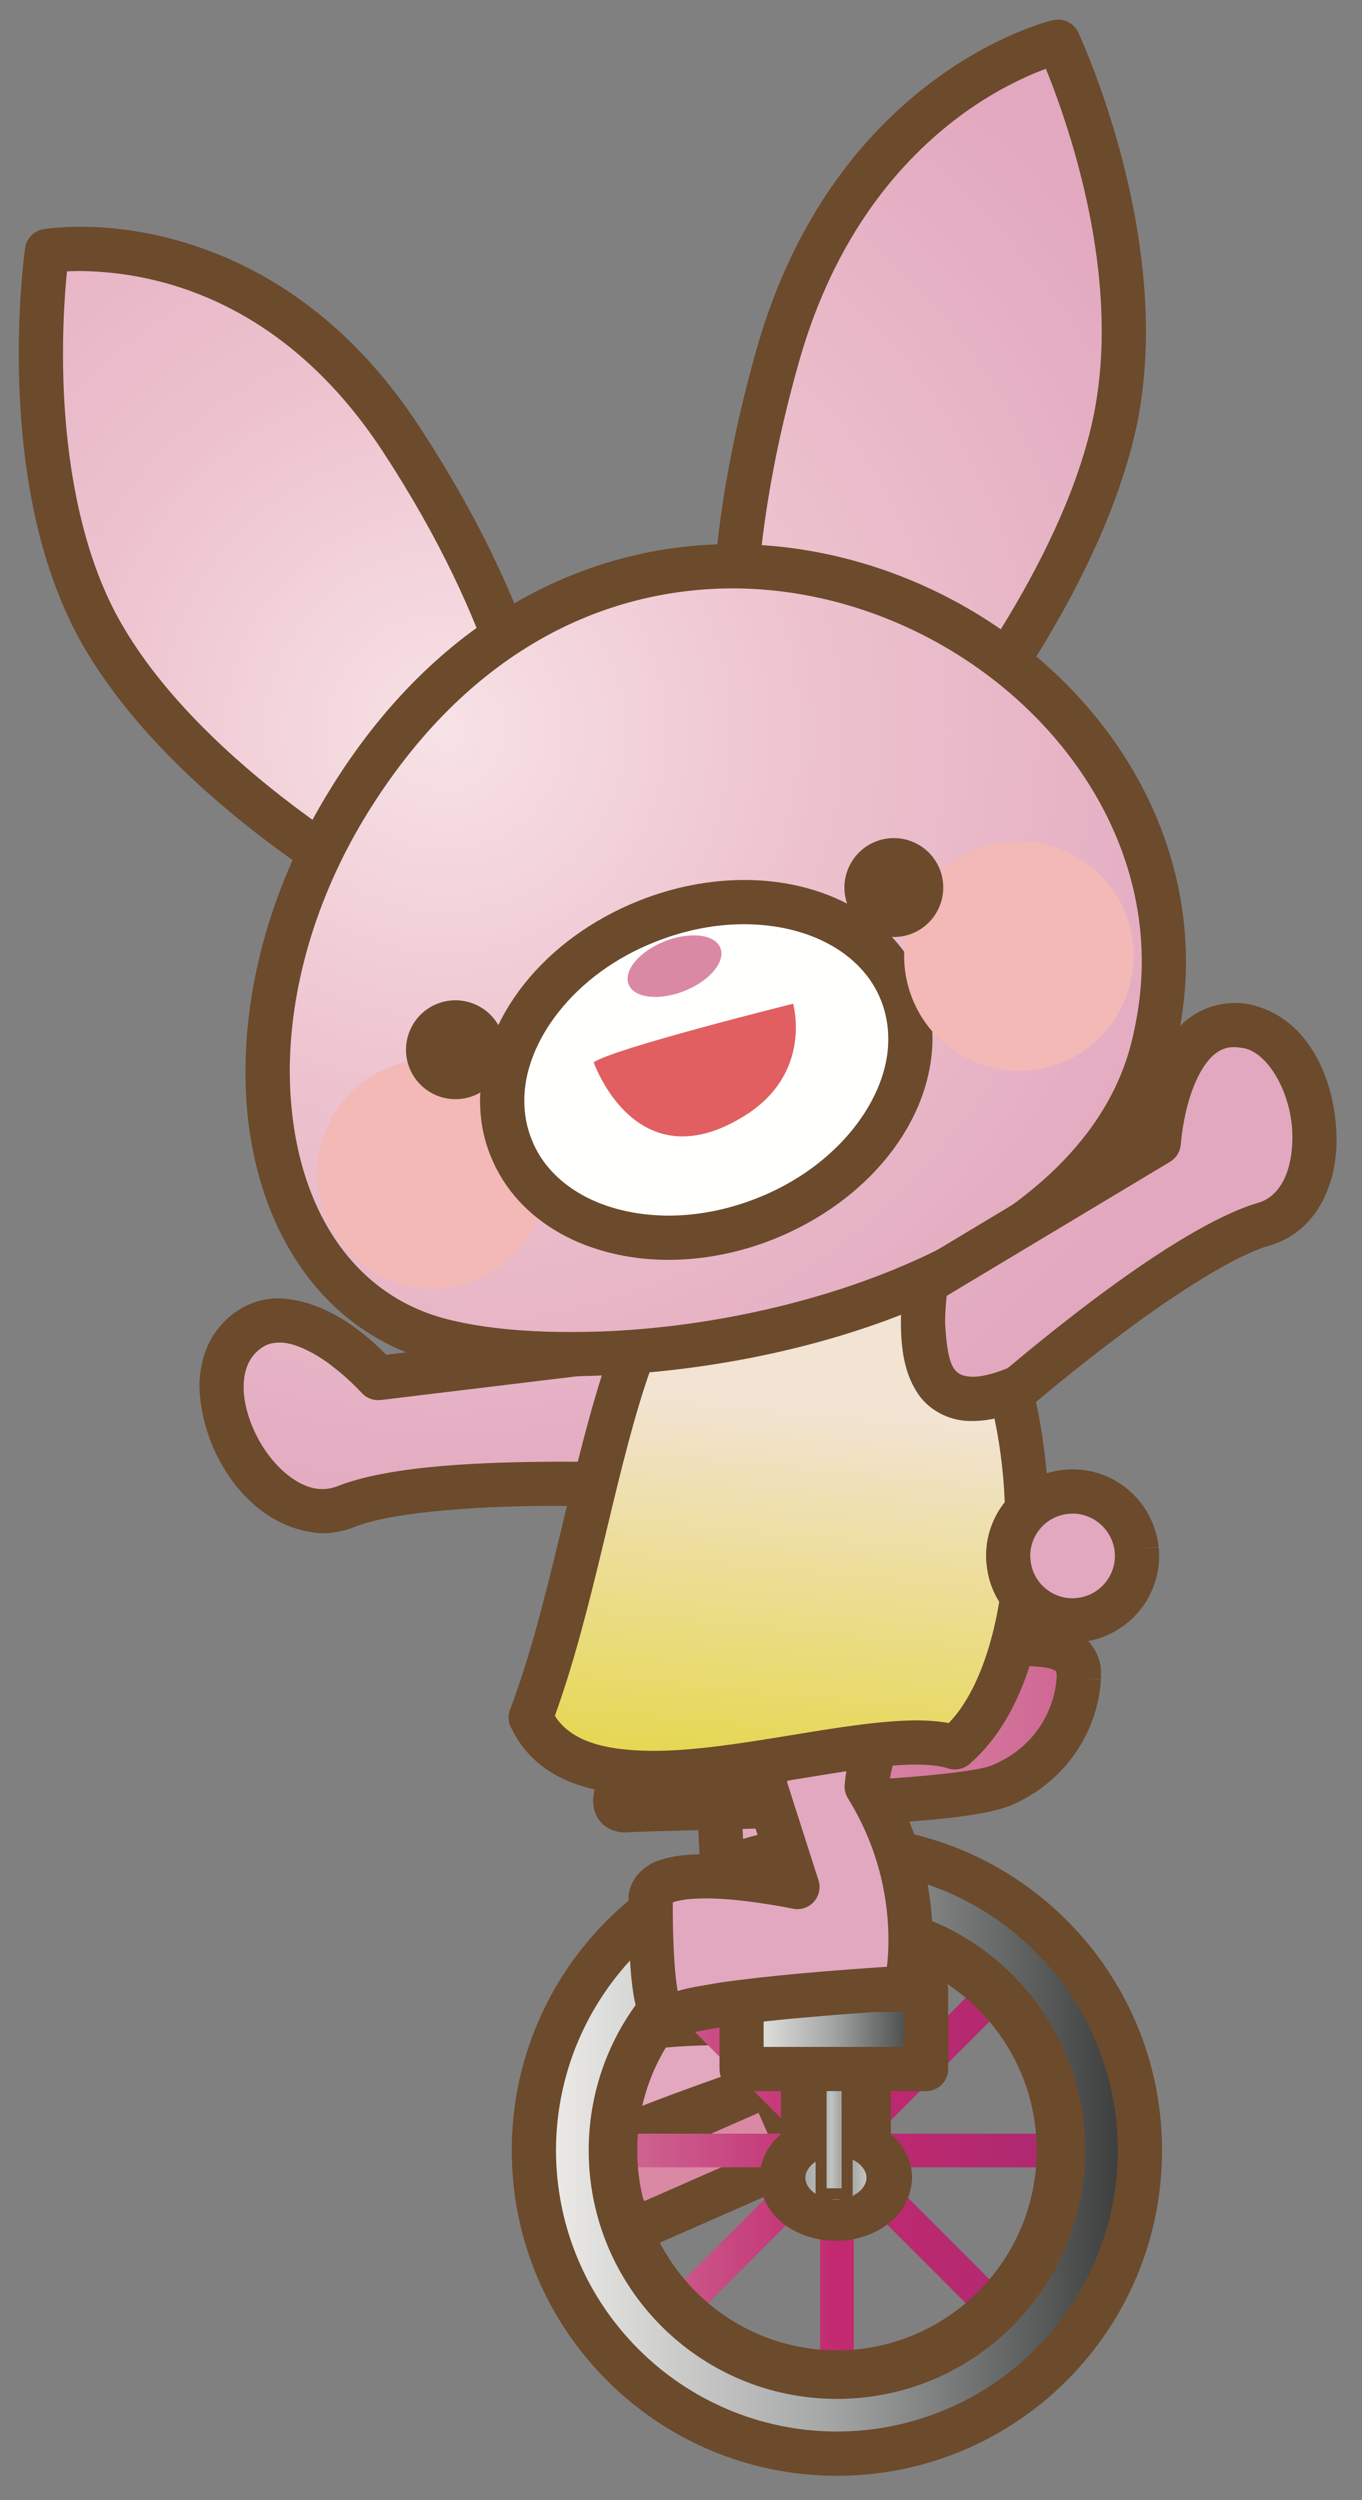 <?xml version="1.0" encoding="UTF-8"?>
<!DOCTYPE svg PUBLIC "-//W3C//DTD SVG 1.1//EN" "http://www.w3.org/Graphics/SVG/1.1/DTD/svg11.dtd">
<svg version="1.1" xmlns="http://www.w3.org/2000/svg" xmlns:xlink="http://www.w3.org/1999/xlink" x="0" y="0" width="308" height="565" viewBox="0, 0, 308, 565">
  <rect x="0" y="0" width="308" height="565" fill="#808080" stroke="none"/>
  <defs>
    <radialGradient id="Gradient_1" gradientUnits="userSpaceOnUse" cx="100.775" cy="165.242" r="188.164">
      <stop offset="0" stop-color="#F7E2E6"/>
      <stop offset="0.006" stop-color="#F7E2E6"/>
      <stop offset="0.449" stop-color="#EDC2CE"/>
      <stop offset="1" stop-color="#E2A8BF"/>
    </radialGradient>
    <radialGradient id="Gradient_2" gradientUnits="userSpaceOnUse" cx="100.778" cy="165.24" r="188.161">
      <stop offset="0" stop-color="#F7E2E6"/>
      <stop offset="0.006" stop-color="#F7E2E6"/>
      <stop offset="0.449" stop-color="#EDC2CE"/>
      <stop offset="1" stop-color="#E2A8BF"/>
    </radialGradient>
    <linearGradient id="Gradient_3" gradientUnits="userSpaceOnUse" x1="139.347" y1="486.006" x2="239.183" y2="486.006">
      <stop offset="0" stop-color="#CE6993"/>
      <stop offset="0.5" stop-color="#C22970"/>
      <stop offset="1" stop-color="#AD2970"/>
    </linearGradient>
    <linearGradient id="Gradient_4" gradientUnits="userSpaceOnUse" x1="120.745" y1="486.006" x2="257.792" y2="486.006">
      <stop offset="0" stop-color="#EFEEEB"/>
      <stop offset="0.006" stop-color="#EFEEEB"/>
      <stop offset="0.484" stop-color="#A5A7A7"/>
      <stop offset="1" stop-color="#363838"/>
    </linearGradient>
    <linearGradient id="Gradient_5" gradientUnits="userSpaceOnUse" x1="180.878" y1="492.178" x2="197.199" y2="492.178">
      <stop offset="0" stop-color="#A5A7A6"/>
      <stop offset="0.034" stop-color="#A5A7A6"/>
      <stop offset="0.382" stop-color="#C2C4C1"/>
      <stop offset="0.719" stop-color="#A5A7A6"/>
      <stop offset="1" stop-color="#CFD0CC"/>
      <stop offset="1" stop-color="#A5A7A6"/>
    </linearGradient>
    <linearGradient id="Gradient_6" gradientUnits="userSpaceOnUse" x1="185.683" y1="475.057" x2="191.566" y2="475.057">
      <stop offset="0" stop-color="#A5A7A6"/>
      <stop offset="0.034" stop-color="#A5A7A6"/>
      <stop offset="0.382" stop-color="#C2C4C1"/>
      <stop offset="0.719" stop-color="#A5A7A6"/>
      <stop offset="1" stop-color="#CFD0CC"/>
      <stop offset="1" stop-color="#A5A7A6"/>
    </linearGradient>
    <linearGradient id="Gradient_7" gradientUnits="userSpaceOnUse" x1="167.706" y1="458.662" x2="209.425" y2="458.662">
      <stop offset="0" stop-color="#EFEEEB"/>
      <stop offset="0.006" stop-color="#EFEEEB"/>
      <stop offset="0.484" stop-color="#A5A7A7"/>
      <stop offset="1" stop-color="#363838"/>
    </linearGradient>
    <linearGradient id="Gradient_8" gradientUnits="userSpaceOnUse" x1="139.151" y1="390.304" x2="243.982" y2="390.304">
      <stop offset="0" stop-color="#E3AABF"/>
      <stop offset="1" stop-color="#CE6591"/>
    </linearGradient>
    <radialGradient id="Gradient_9" gradientUnits="userSpaceOnUse" cx="100.787" cy="165.255" r="188.151">
      <stop offset="0" stop-color="#F7E2E6"/>
      <stop offset="0.006" stop-color="#F7E2E6"/>
      <stop offset="0.449" stop-color="#EDC2CE"/>
      <stop offset="1" stop-color="#E2A8BF"/>
    </radialGradient>
    <linearGradient id="Gradient_10" gradientUnits="userSpaceOnUse" x1="181.138" y1="318.02" x2="166.138" y2="473.019">
      <stop offset="0" stop-color="#F2E3D3"/>
      <stop offset="0.549" stop-color="#E5D74B"/>
      <stop offset="1" stop-color="#E5D74B"/>
    </linearGradient>
    <radialGradient id="Gradient_11" gradientUnits="userSpaceOnUse" cx="100.783" cy="165.211" r="188.182">
      <stop offset="0" stop-color="#F7E2E6"/>
      <stop offset="0.006" stop-color="#F7E2E6"/>
      <stop offset="0.449" stop-color="#EDC2CE"/>
      <stop offset="1" stop-color="#E2A8BF"/>
    </radialGradient>
    <radialGradient id="Gradient_12" gradientUnits="userSpaceOnUse" cx="100.786" cy="165.236" r="188.173">
      <stop offset="0" stop-color="#F7E2E6"/>
      <stop offset="0.006" stop-color="#F7E2E6"/>
      <stop offset="0.449" stop-color="#EDC2CE"/>
      <stop offset="1" stop-color="#E2A8BF"/>
    </radialGradient>
    <radialGradient id="Gradient_13" gradientUnits="userSpaceOnUse" cx="100.786" cy="165.244" r="188.163">
      <stop offset="0" stop-color="#F7E2E6"/>
      <stop offset="0.006" stop-color="#F7E2E6"/>
      <stop offset="0.449" stop-color="#EDC2CE"/>
      <stop offset="1" stop-color="#E2A8BF"/>
    </radialGradient>
    <radialGradient id="Gradient_14" gradientUnits="userSpaceOnUse" cx="100.784" cy="165.24" r="188.162">
      <stop offset="0" stop-color="#F7E2E6"/>
      <stop offset="0.006" stop-color="#F7E2E6"/>
      <stop offset="0.449" stop-color="#EDC2CE"/>
      <stop offset="1" stop-color="#E2A8BF"/>
    </radialGradient>
    <radialGradient id="Gradient_15" gradientUnits="userSpaceOnUse" cx="100.78" cy="165.231" r="188.167">
      <stop offset="0" stop-color="#F7E2E6"/>
      <stop offset="0.006" stop-color="#F7E2E6"/>
      <stop offset="0.449" stop-color="#EDC2CE"/>
      <stop offset="1" stop-color="#E2A8BF"/>
    </radialGradient>
  </defs>
  <g id="Layer_1">
    <path d="M160.808,370.775 L165.089,457.205 C165.089,457.205 132.901,456.596 132.94,464.549 C132.972,472.51 133.05,488.416 138.151,484.658 C143.276,480.869 194.729,463.682 194.729,463.682 C194.729,463.682 195.276,368.822 181.589,368.275 C167.933,367.736 160.808,370.775 160.808,370.775 z" fill="url(#Gradient_1)"/>
    <path d="M136.214,460.768 C136.042,460.611 135.94,460.525 135.909,460.525 C135.901,460.541 136.034,460.619 136.214,460.768 z M137.901,464.189 C137.901,463.838 137.831,463.494 137.729,463.174 C137.823,463.494 137.886,463.838 137.901,464.189 z M138.644,478.728 C144.706,475.838 155.479,472.064 166.69,468.025 C176.011,464.744 185.003,461.682 189.714,460.08 C189.667,448.252 189.136,409.463 185.011,387.064 C183.901,380.018 181.698,374.471 180.753,373.244 C179.925,373.213 179.12,373.205 178.378,373.205 C172.972,373.205 168.933,373.799 166.308,374.369 C166.198,374.385 166.104,374.408 165.995,374.432 L170.081,456.947 C170.136,458.346 169.628,459.697 168.667,460.689 C167.683,461.689 166.339,462.236 164.94,462.189 C164.94,462.189 164.456,462.189 163.511,462.189 C160.8,462.189 154.714,462.275 148.925,462.908 C144.183,463.26 139.354,464.689 137.909,465.424 C137.894,469.424 138.128,475.252 138.644,478.728 z M129.894,484.76 C129.112,482.658 128.753,480.463 128.479,478.103 C127.979,473.705 127.948,468.752 127.933,465.197 C127.901,464.971 127.886,464.744 127.901,464.51 C128.12,459.377 132.003,457.08 134.815,455.877 C137.901,454.564 141.425,453.846 145.081,453.314 C150.362,452.58 155.901,452.322 159.823,452.236 L155.808,371.01 C155.706,368.939 156.917,366.994 158.839,366.166 C159.37,365.932 166.065,363.189 178.378,363.205 C179.472,363.205 180.62,363.228 181.776,363.275 C190.714,365.072 191.433,372.424 193.839,380.322 C195.761,388.666 197.011,399.424 197.886,410.518 C199.589,432.674 199.698,456.088 199.698,462.189 C199.698,463.119 199.714,463.588 199.714,463.588 C199.761,465.76 198.386,467.728 196.323,468.424 C196.269,468.424 183.464,472.713 170.011,477.471 C156.87,482.01 141.792,487.9 140.956,488.791 C139.972,489.447 138.667,490.189 136.714,490.205 C132.167,489.955 130.565,486.549 129.894,484.76" fill="#6C4A2C"/>
    <path d="M181.323,487.275 L143.128,504.064 L135.94,487.705 L174.12,470.908 L181.323,487.275" fill="#DA89A4"/>
    <path d="M142.503,490.252 L145.683,497.455 L174.714,484.705 L171.542,477.494 L142.503,490.252 z M141.323,508.721 C140.05,508.236 139.073,507.299 138.542,506.072 L131.347,489.705 C130.245,487.174 131.37,484.236 133.917,483.119 L172.089,466.322 C173.3,465.791 174.69,465.775 175.917,466.236 C177.159,466.721 178.151,467.674 178.683,468.9 L185.886,485.252 L181.323,487.275 L185.886,485.252 C186.417,486.478 186.456,487.83 185.964,489.072 C185.487,490.314 184.55,491.307 183.331,491.846 L145.136,508.635 C144.479,508.924 143.8,509.064 143.12,509.064 C142.511,509.064 141.894,508.947 141.323,508.721" fill="#6C4A2C"/>
    <path d="M146.456,304.08 L85.519,311.447 C85.519,311.447 66.175,289.611 54.034,302.486 C41.886,315.361 60.331,347.682 78.128,340.533 C95.901,333.377 144.378,335.705 144.378,335.705 C163.761,330.643 161.448,319.096 146.456,304.08 z" fill="url(#Gradient_2)"/>
    <path d="M142.901,307.596 L146.456,304.064 L142.901,307.596 z M63.12,303.416 C61.073,303.478 59.589,303.924 57.651,305.908 C56.011,307.682 55.12,310.15 55.097,313.408 C55.05,318.283 57.37,324.533 60.964,329.135 C64.581,333.846 69.159,336.596 72.901,336.533 C74.034,336.533 75.089,336.338 76.253,335.893 C88.729,330.994 110.597,330.4 126.604,330.338 C134.972,330.338 141.542,330.58 143.792,330.666 C152.206,328.143 153.292,325.721 153.292,323.666 C153.487,321.205 150.675,315.713 144.612,309.33 L86.112,316.4 C84.472,316.596 82.839,315.978 81.769,314.76 C81.729,314.775 79.167,311.846 75.339,308.908 C71.604,305.939 66.722,303.408 63.323,303.408 L63.12,303.416 z M45.104,313.408 C45.089,308.291 46.604,303.057 50.362,299.064 C53.956,295.135 58.753,293.361 63.12,293.424 C74.378,293.846 83.511,302.283 87.339,306.182 L145.839,299.111 C147.362,298.916 148.901,299.463 149.979,300.541 C157.729,308.486 163.05,315.541 163.284,323.666 C163.284,332.307 155.909,338.064 145.628,340.541 L144.136,340.689 C144.112,340.689 136.698,340.33 126.604,340.33 C111.229,340.244 89.034,341.385 79.933,345.189 C77.604,346.096 75.214,346.518 72.901,346.518 C56.534,345.736 45.487,328.463 45.104,313.408" fill="#6C4A2C"/>
    <path d="M239.183,482.205 L198.448,482.205 L227.245,453.393 L221.878,448.025 L193.065,476.83 L193.065,436.08 L185.472,436.08 L185.472,476.83 L156.659,448.025 L151.292,453.393 L180.097,482.205 L139.347,482.205 L139.347,489.807 L180.097,489.807 L151.292,518.619 L156.659,523.994 L185.472,495.174 L185.472,535.932 L193.065,535.932 L193.065,495.174 L221.878,523.994 L227.245,518.619 L198.448,489.807 L239.183,489.807 L239.183,482.205 z" fill="url(#Gradient_3)"/>
    <path d="M189.261,439.564 C163.683,439.564 142.854,460.385 142.854,485.994 C142.854,511.596 163.683,532.416 189.261,532.416 C214.862,532.416 235.698,511.596 235.698,485.994 C235.698,460.385 214.862,439.564 189.261,439.564 z M189.261,551.111 C153.362,551.111 124.144,521.893 124.144,485.994 C124.144,450.096 153.362,420.893 189.261,420.893 C225.159,420.893 254.378,450.096 254.378,485.994 C254.378,521.893 225.159,551.111 189.261,551.111" fill="#DA89A4"/>
    <path d="M189.269,531.174 C164.37,531.174 144.104,510.908 144.104,486.002 C144.104,461.096 164.37,440.83 189.269,440.83 C214.167,440.83 234.433,461.096 234.433,486.002 C234.433,510.908 214.167,531.174 189.269,531.174 z M189.269,419.635 C152.667,419.635 122.894,449.408 122.894,486.002 C122.894,522.596 152.667,552.369 189.269,552.369 C225.862,552.369 255.636,522.596 255.636,486.002 C255.636,449.408 225.862,419.635 189.269,419.635 z M189.269,533.674 C215.604,533.674 236.933,512.33 236.933,486.002 C236.933,459.666 215.604,438.33 189.269,438.33 C162.94,438.33 141.604,459.666 141.604,486.002 C141.604,512.33 162.94,533.674 189.269,533.674 M189.269,422.135 C224.542,422.135 253.136,450.728 253.136,486.002 C253.136,521.283 224.542,549.869 189.269,549.869 C153.995,549.869 125.394,521.283 125.394,486.002 C125.394,450.728 153.995,422.135 189.269,422.135" fill="#6C4A2C"/>
    <path d="M189.269,537.15 C161.026,537.15 138.136,514.252 138.136,486.002 C138.136,457.76 161.026,434.861 189.269,434.861 C217.511,434.861 240.401,457.76 240.401,486.002 C240.401,514.252 217.511,537.15 189.269,537.15 z M189.269,417.486 C151.425,417.486 120.745,448.158 120.745,486.002 C120.745,523.846 151.425,554.525 189.269,554.525 C227.112,554.525 257.792,523.846 257.792,486.002 C257.792,448.158 227.112,417.486 189.269,417.486" fill="url(#Gradient_4)"/>
    <path d="M133.128,485.994 C133.128,454.994 158.253,429.853 189.269,429.853 C220.261,429.853 245.386,454.994 245.401,485.994 C245.386,517.01 220.261,542.15 189.269,542.15 L189.269,532.143 C214.745,532.103 235.354,511.486 235.401,485.994 C235.354,460.518 214.745,439.9 189.269,439.853 C163.792,439.9 143.175,460.518 143.128,485.994 C143.175,511.486 163.792,532.103 189.269,532.143 L189.269,542.15 C158.253,542.15 133.128,517.01 133.128,485.994 z M115.729,485.994 C115.729,445.393 148.651,412.478 189.269,412.478 L189.269,422.478 C154.167,422.541 125.792,450.916 125.729,485.994 C125.792,521.064 154.167,549.463 189.269,549.525 C224.339,549.463 252.714,521.064 252.784,485.994 C252.714,450.916 224.339,422.541 189.269,422.478 L189.269,412.478 C229.862,412.478 262.784,445.393 262.784,485.994 C262.784,526.611 229.862,559.525 189.269,559.525 C148.651,559.525 115.729,526.611 115.729,485.994" fill="#6C4A2C"/>
    <path d="M196.456,484.877 L196.456,398.627 L181.62,398.627 L181.62,484.877 C178.722,486.564 176.808,489.197 176.808,492.182 C176.808,497.283 182.276,501.424 189.034,501.424 C195.792,501.424 201.269,497.283 201.269,492.182 C201.269,489.197 199.37,486.564 196.456,484.877" fill="#DA89A4"/>
    <path d="M186.612,484.869 C186.612,486.643 185.667,488.291 184.12,489.182 C182.308,490.307 181.769,491.463 181.8,492.182 C181.8,493.346 184.073,496.408 189.026,496.424 C193.987,496.408 196.253,493.346 196.269,492.182 C196.292,491.439 195.784,490.307 193.925,489.205 L196.456,484.869 L201.448,484.869 L196.456,484.869 L193.925,489.205 C192.401,488.291 191.448,486.643 191.448,484.869 L191.448,403.611 L186.612,403.611 L186.612,484.869 z M171.8,492.182 C171.815,488.072 173.847,484.666 176.62,482.291 L176.62,398.627 C176.62,397.314 177.151,396.018 178.073,395.072 C179.003,394.143 180.292,393.611 181.62,393.611 L196.456,393.611 C197.792,393.611 199.034,394.143 199.995,395.096 C200.94,396.018 201.448,397.291 201.448,398.627 L201.448,482.291 C204.229,484.682 206.245,488.088 206.261,492.182 C205.948,501.205 197.581,506.4 189.026,506.424 C180.464,506.4 172.104,501.205 171.8,492.182" fill="#6C4A2C"/>
    <path d="M197.198,492.182 C197.198,495.58 193.542,498.338 189.034,498.338 C184.542,498.338 180.878,495.58 180.878,492.182 C180.878,488.775 184.542,486.018 189.034,486.018 C193.542,486.018 197.198,488.775 197.198,492.182 z" fill="url(#Gradient_5)"/>
    <path d="M182.112,492.166 C182.128,494.596 184.979,497.072 189.034,497.088 C193.097,497.072 195.933,494.596 195.948,492.166 C195.933,489.76 193.097,487.268 189.034,487.268 C184.979,487.268 182.128,489.76 182.112,492.166 z M179.62,492.166 C179.698,487.775 184.089,484.768 189.034,484.768 C193.987,484.768 198.354,487.791 198.44,492.166 C198.354,496.564 193.987,499.58 189.034,499.58 C184.089,499.58 179.698,496.564 179.62,492.166" fill="#6C4A2C"/>
    <path d="M185.683,454.322 L191.565,454.322 L191.565,495.791 L185.683,495.791 z" fill="url(#Gradient_6)"/>
    <path d="M186.925,494.549 L190.308,494.549 L190.284,455.564 L186.925,455.564 L186.925,494.549 z M191.558,495.791 L191.558,494.549 L191.558,495.791 z M185.675,497.033 C185.339,497.033 185.019,496.908 184.815,496.682 C184.558,496.447 184.433,496.111 184.433,495.791 L184.433,454.322 C184.433,453.986 184.558,453.666 184.784,453.432 C185.019,453.205 185.339,453.08 185.675,453.08 L191.558,453.08 C191.886,453.08 192.206,453.205 192.433,453.432 C192.667,453.666 192.815,453.986 192.815,454.322 L192.815,495.791 C192.815,496.127 192.667,496.447 192.433,496.682 C192.206,496.908 191.886,497.033 191.558,497.033 L185.675,497.033" fill="#6C4A2C"/>
    <path d="M167.706,449.721 L209.425,449.721 L209.425,467.603 L167.706,467.603 z" fill="url(#Gradient_7)"/>
    <path d="M172.683,462.596 L204.417,462.596 L204.394,454.713 L172.683,454.713 L172.683,462.596 z M209.425,467.603 L209.425,462.596 L209.425,467.603 z M167.698,472.588 C166.37,472.588 165.097,472.08 164.167,471.127 C163.214,470.205 162.706,468.932 162.706,467.603 L162.706,449.721 C162.706,448.393 163.229,447.103 164.167,446.174 C165.097,445.244 166.386,444.721 167.698,444.721 L209.425,444.721 C210.745,444.721 212.003,445.228 212.964,446.174 C213.909,447.127 214.417,448.369 214.417,449.721 L214.417,467.603 C214.417,468.932 213.886,470.182 212.964,471.127 C212.003,472.08 210.745,472.588 209.425,472.588 L167.698,472.588" fill="#6C4A2C"/>
    <path d="M243.964,379.283 C244.394,371.705 237.362,371.455 227.776,371.455 C218.44,371.455 210.417,384.955 191.901,389.213 C173.401,393.486 146.792,389.213 144.464,394.197 C142.159,399.174 135.214,409.83 142.159,409.119 C149.089,408.416 215.058,408.416 226.612,403.432 C238.183,398.455 243.479,388.143 243.964,379.283 z" fill="url(#Gradient_8)"/>
    <path d="M145.198,403.939 C152.339,403.666 167.042,403.478 182.448,402.885 C200.886,402.299 221.034,400.627 224.628,398.83 C234.308,394.689 238.534,386.189 238.956,379.002 L238.964,379.002 C238.964,378.908 238.979,378.783 238.979,378.619 C238.597,376.947 239.425,378.135 237.839,377.182 C236.175,376.611 232.347,376.424 227.776,376.439 C223.214,375.174 213.167,388.978 193.019,394.072 C176.269,397.791 153.198,395.58 148.479,397.26 C147.425,399.299 146.104,401.939 145.198,403.939 z M136.042,412.002 C134.464,410.307 134.12,408.275 134.12,406.908 C134.503,400.65 138.651,395.299 139.925,392.064 C142.831,387.346 146.276,387.65 149.667,386.947 C153.198,386.525 157.401,386.486 162.05,386.439 C171.331,386.361 182.362,386.299 190.784,384.353 C207.651,380.924 213.651,367.713 227.776,366.439 C232.472,366.486 236.761,366.4 240.878,367.674 C245.05,368.58 249.339,373.338 248.956,378.619 C248.956,378.83 248.979,379.127 248.956,379.486 L243.964,379.275 L248.956,379.549 C248.386,390.08 242.042,402.236 228.573,408.025 C220.604,411.197 202.003,412.025 182.831,412.869 C164.081,413.564 145.409,413.799 142.245,414.111 C142.159,414.111 141.948,414.135 141.503,414.135 L141.401,414.135 C139.769,414.135 137.651,413.635 136.042,412.002" fill="#6C4A2C"/>
    <path d="M183.026,375.432 L172.714,402.643 L180.339,426.471 C180.339,426.471 147.089,419.385 147.151,429.4 C147.198,439.424 147.284,459.432 152.558,455.705 C157.839,451.955 204.87,449.221 204.87,449.221 C204.87,449.221 210.417,427.049 196.011,403.752 C197.526,386.455 211.378,378.018 204.503,376.385 C190.386,373.018 183.026,375.432 183.026,375.432 z" fill="url(#Gradient_9)"/>
    <path d="M153.253,449.978 C155.745,449.182 158.534,448.822 162.198,448.158 C167.526,447.353 173.979,446.658 180.229,446.064 C188.292,445.33 196.058,444.783 200.565,444.486 C200.753,442.916 200.909,440.853 200.909,438.353 C200.909,430.369 199.269,418.557 191.737,406.385 C191.175,405.471 190.917,404.377 191.011,403.322 C191.917,392.728 197.081,384.752 199.808,380.502 C196.019,379.807 192.917,379.588 190.542,379.564 C188.933,379.588 187.659,379.682 186.698,379.791 L177.987,402.768 L185.089,424.939 C185.636,426.627 185.237,428.486 184.034,429.814 C182.839,431.15 181.026,431.721 179.3,431.361 C179.276,431.361 176.487,430.768 172.62,430.197 C168.753,429.603 163.808,429.018 159.472,429.033 C157.198,429.033 155.128,429.205 153.683,429.525 C152.917,429.666 152.433,429.822 152.136,429.955 C152.104,435.885 152.362,445.291 153.253,449.978 z M144.198,454.791 C143.417,452.361 143.042,449.658 142.745,446.697 C142.214,441.049 142.167,434.588 142.151,430.002 C142.12,429.799 142.112,429.58 142.112,429.353 C142.026,424.596 145.995,421.346 149.081,420.439 C152.339,419.291 155.823,419.064 159.472,419.041 C164.144,419.049 169.065,419.572 173.065,420.143 L167.948,404.166 C167.589,403.088 167.628,401.924 168.042,400.869 L178.339,373.65 C178.878,372.26 180.011,371.158 181.425,370.674 C181.894,370.525 184.979,369.58 190.542,369.58 C194.401,369.58 199.472,370.041 205.644,371.518 C207.784,371.619 211.62,374.58 211.37,378.158 C210.729,383.603 208.136,385.275 205.956,389.564 C203.909,393.143 201.894,397.4 201.151,402.619 C209.12,416.228 210.909,429.369 210.909,438.353 C210.909,445.541 209.784,450.127 209.698,450.424 C209.167,452.557 207.339,454.096 205.159,454.221 C205.159,454.221 194.19,454.853 182.292,455.932 C170.675,456.861 157.042,458.83 155.292,459.861 L154.87,458.978 L155.245,459.908 C154.339,460.471 153.073,461.135 151.323,461.15 C146.019,460.627 144.979,456.822 144.198,454.791" fill="#6C4A2C"/>
    <path d="M201.558,275.15 C235.964,288.463 242.573,372.713 215.964,394.893 C194.894,388.236 132.714,415.775 120.019,388.143 C140.565,333.908 137.714,250.416 201.558,275.15 z" fill="url(#Gradient_10)"/>
    <path d="M147.542,395.689 C165.933,395.752 190.276,388.9 207.229,388.799 C209.792,388.814 212.237,388.971 214.55,389.408 C222.526,381.213 227.401,363.635 227.284,344.768 C227.581,316.018 216.229,285.525 199.745,279.814 L201.542,275.15 L199.714,279.799 C192.214,276.877 185.94,275.65 180.698,275.65 C162.839,275.588 153.558,289.9 145.87,313.127 C138.644,335.314 134.183,363.744 125.472,387.768 C129.003,393.377 136.433,395.627 147.542,395.689 z M115.472,390.213 C114.901,389.01 114.854,387.611 115.339,386.369 C124.089,363.33 128.612,334.057 136.354,310.041 C143.839,286.408 155.878,265.736 180.698,265.674 C187.503,265.674 194.995,267.244 203.362,270.471 L203.354,270.478 C227.159,280.361 237.003,314.064 237.284,344.768 C237.183,366.627 232.151,387.572 219.167,398.728 C217.862,399.814 216.065,400.174 214.456,399.666 C212.761,399.111 210.261,398.799 207.229,398.799 C192.706,398.713 167.933,405.619 147.542,405.682 C147.362,405.689 147.198,405.689 147.034,405.689 C134.089,405.689 121.167,402.463 115.472,390.213" fill="#6C4A2C"/>
    <path d="M257.05,350.15 C257.894,358.143 252.073,365.307 244.065,366.127 C236.073,366.963 228.909,361.143 228.089,353.143 C227.261,345.15 233.065,337.994 241.073,337.158 C249.065,336.338 256.214,342.143 257.05,350.15 z" fill="url(#Gradient_11)"/>
    <path d="M241.573,342.135 C236.62,342.627 232.987,346.791 232.972,351.611 C232.972,351.861 233.011,352.182 233.05,352.643 C233.519,357.525 237.706,361.205 242.519,361.205 C242.862,361.205 243.198,361.182 243.534,361.143 C248.417,360.658 252.12,356.447 252.12,351.674 C252.12,351.291 252.104,350.955 252.058,350.611 L252.073,350.611 C251.495,345.697 247.323,342.072 242.573,342.072 C242.269,342.072 241.933,342.088 241.573,342.135 z M223.12,353.705 C223.026,353.064 222.987,352.369 222.987,351.611 C222.972,341.713 230.472,333.213 240.542,332.182 C241.19,332.111 241.87,332.072 242.573,332.072 C252.464,332.072 260.901,339.557 262.011,349.603 L257.05,350.15 L262.011,349.666 C262.081,350.361 262.104,351.033 262.12,351.674 C262.104,361.588 254.62,370.018 244.573,371.096 C243.854,371.166 243.175,371.189 242.519,371.189 C232.589,371.189 224.136,363.705 223.12,353.705" fill="#6C4A2C"/>
    <path d="M88.511,202.689 C88.511,202.689 42.698,177.853 22.948,143.127 C3.214,108.439 10.644,56.736 10.644,56.736 C10.644,56.736 57.448,48.666 90.558,99.01 C123.644,149.346 122.62,182.268 122.62,182.268 L88.511,202.689 z" fill="url(#Gradient_12)"/>
    <path d="M14.245,79.916 C14.222,97.564 16.737,122.221 27.284,140.643 C36.581,157.025 52.519,171.635 66.151,181.932 C75.948,189.361 84.433,194.564 88.44,196.9 L117.495,179.494 C116.917,170.963 113.019,142.322 86.378,101.744 C62.315,65.307 31.62,61.361 18.05,61.252 C16.948,61.252 15.979,61.283 15.151,61.322 C14.761,65.205 14.245,71.775 14.245,79.916 z M88.511,202.689 L90.886,198.299 L88.511,202.689 z M86.104,207.08 C85.831,206.799 39.55,182.127 18.597,145.588 C6.62,124.455 4.276,98.471 4.237,79.916 C4.261,65.916 5.651,56.189 5.698,56.018 C5.987,53.869 7.659,52.182 9.784,51.814 C10.019,51.775 13.042,51.252 18.05,51.252 C33.519,51.166 68.62,56.439 94.714,96.252 C126.3,144.275 127.604,177.228 127.597,181.877 C127.745,183.775 126.8,185.564 125.175,186.557 L91.065,206.971 C90.276,207.447 89.378,207.682 88.487,207.682 C87.667,207.682 86.847,207.478 86.104,207.08" fill="#6C4A2C"/>
    <path d="M206.972,177.58 C206.972,177.58 243.183,136.221 252.034,95.752 C260.886,55.283 239.308,9.432 239.308,9.432 C239.308,9.432 192.87,20.135 175.839,80.564 C158.808,140.986 169.034,171.643 169.034,171.643 L206.972,177.58 z" fill="url(#Gradient_13)"/>
    <path d="M204.901,172.189 C212.112,163.377 239.948,128.143 247.151,94.689 C248.534,88.197 249.151,81.518 249.136,74.853 C249.183,49.369 240.339,24.9 236.511,15.549 C235.698,15.846 234.769,16.213 233.722,16.65 C229.401,18.471 223.417,21.494 216.933,26.33 C203.956,36.041 188.878,52.783 180.636,81.916 C173.019,108.955 170.964,129.783 170.948,144.393 C170.964,153.166 171.714,159.697 172.433,163.971 C172.651,165.275 172.854,166.346 173.042,167.205 L204.901,172.189 z M206.972,177.58 L207.737,172.635 L206.972,177.58 z M206.19,182.51 L168.245,176.572 C166.409,176.299 164.854,175.002 164.292,173.236 C164.12,172.768 160.948,163.064 160.964,144.393 C160.948,128.853 163.167,107.08 171.011,79.213 C188.714,16.377 237.401,4.643 238.183,4.557 C240.464,4.033 242.815,5.174 243.831,7.307 C243.925,7.642 259.089,39.572 259.151,74.853 C259.136,82.103 258.495,89.51 256.917,96.822 C247.503,139.189 210.909,180.525 210.729,180.861 C209.776,181.955 208.401,182.572 206.972,182.572 C206.722,182.572 206.456,182.557 206.19,182.51" fill="#6C4A2C"/>
    <path d="M78.761,181.291 C47.526,231.971 57.753,291.908 99.456,302.877 C141.175,313.861 246.776,297.525 261.19,234.775 C281.456,146.791 144.558,74.572 78.761,181.291 z" fill="url(#Gradient_14)"/>
    <path d="M256.308,233.666 C257.597,228.057 258.198,222.541 258.198,217.127 C258.104,171.455 213.62,133.057 165.722,132.971 C136.253,133.033 105.698,147.205 83.011,183.908 C71.12,203.197 65.526,223.83 65.526,242.166 C65.651,270.346 78.276,292.127 100.706,298.025 C107.979,299.955 117.776,301.049 128.808,301.025 C176.769,301.307 246.378,280.221 256.308,233.666 z M98.175,307.713 C70.159,300.307 55.394,273.08 55.519,242.166 C55.519,221.799 61.667,199.471 74.495,178.666 C98.597,139.353 132.933,122.885 165.722,122.971 C218.675,123.049 267.979,164.736 268.198,217.127 C268.214,223.283 267.503,229.564 266.058,235.877 C252.526,291.135 178.69,310.775 128.808,311.033 C117.12,311.033 106.636,309.932 98.175,307.713" fill="#6C4A2C"/>
    <path d="M121.839,255.713 C127.128,269.033 120.597,284.135 107.284,289.4 C93.964,294.697 78.87,288.174 73.589,274.853 C68.3,261.533 74.815,246.432 88.136,241.15 C101.456,235.861 116.558,242.393 121.839,255.713" fill="#F2B9B6"/>
    <path d="M203.909,224.291 C211.292,242.846 197.479,265.76 173.073,275.439 C148.683,285.111 122.933,277.9 115.565,259.33 C108.214,240.76 122.011,217.869 146.409,208.182 C170.792,198.502 196.558,205.721 203.909,224.291" fill="#FFFFFE"/>
    <path d="M110.917,261.182 C109.315,257.189 108.558,253.01 108.558,248.846 C108.698,230.103 123.089,212.08 144.542,203.541 C152.464,200.393 160.558,198.877 168.276,198.877 C186.019,198.846 202.354,207.01 208.542,222.432 L203.901,224.291 L199.245,226.127 C195.128,215.603 183.222,208.908 168.276,208.869 C161.87,208.869 155.019,210.135 148.229,212.838 C129.745,220.08 118.44,235.572 118.565,248.846 C118.565,251.799 119.104,254.697 120.214,257.486 C124.3,267.986 136.19,274.689 151.175,274.728 C157.581,274.728 164.448,273.463 171.222,270.775 C189.667,263.51 200.995,248.018 200.87,234.768 C200.87,231.791 200.339,228.9 199.245,226.127 L203.901,224.291 L208.542,222.455 C210.128,226.424 210.87,230.611 210.87,234.768 C210.745,253.51 196.308,271.518 174.901,280.072 C166.979,283.221 158.886,284.721 151.175,284.721 C133.433,284.744 117.073,276.588 110.917,261.182" fill="#6C4A2C"/>
    <path d="M162.901,214.221 C164.144,217.322 160.487,221.689 154.761,223.963 C149.011,226.236 143.378,225.572 142.151,222.455 C140.933,219.369 144.55,215.025 150.308,212.736 C156.042,210.471 161.69,211.135 162.901,214.221" fill="#DA89A4"/>
    <path d="M113.378,233.111 C115.651,238.846 112.854,245.361 107.12,247.627 C101.378,249.9 94.886,247.088 92.597,241.353 C90.331,235.627 93.136,229.127 98.87,226.853 C104.612,224.58 111.104,227.377 113.378,233.111" fill="#6C4A2C"/>
    <path d="M254.542,206.486 C259.815,219.814 253.3,234.916 239.979,240.205 C226.651,245.486 211.565,238.963 206.292,225.643 C201.011,212.314 207.519,197.221 220.839,191.947 C234.159,186.658 249.261,193.174 254.542,206.486" fill="#F2B9B6"/>
    <path d="M212.519,196.463 C214.792,202.189 211.979,208.689 206.269,210.971 C200.519,213.244 194.026,210.439 191.745,204.697 C189.472,198.963 192.276,192.478 198.026,190.189 C203.745,187.932 210.245,190.721 212.519,196.463" fill="#6C4A2C"/>
    <path d="M134.261,240.08 C138.612,236.971 179.354,226.838 179.354,226.838 C179.354,226.838 183.909,242.502 168.417,252.143 C143.761,267.533 134.261,240.08 134.261,240.08" fill="#E15F61"/>
    <path d="M209.401,289.846 L262.05,258.26 C262.05,258.26 263.917,229.143 281.409,231.853 C298.909,234.564 304.159,271.424 285.729,276.689 C267.308,281.947 230.472,313.541 230.472,313.541 C212.034,321.439 206.776,310.9 209.401,289.846 z" fill="url(#Gradient_15)"/>
    <path d="M213.722,298.994 C214.308,309.424 215.792,310.986 219.933,311.158 C221.737,311.158 224.448,310.603 227.886,309.189 C232.979,304.971 265.167,277.627 284.347,271.877 C289.276,270.58 292.183,265.064 292.261,257.299 C292.401,247.205 286.487,237.166 280.542,236.783 C280.081,236.697 279.628,236.674 279.167,236.658 C274.894,236.502 271.792,240.463 269.526,246.619 C267.448,252.478 267.026,258.549 267.026,258.572 C266.917,260.221 266.026,261.682 264.612,262.549 L214.081,292.861 C213.847,295.088 213.722,297.158 213.722,298.994 z M207.136,314.268 C204.542,310.018 203.753,304.893 203.729,298.994 C203.729,295.947 203.987,292.689 204.433,289.197 C204.636,287.697 205.511,286.346 206.823,285.564 L257.339,255.244 C257.675,252.502 258.448,247.986 260.104,243.299 C262.558,236.15 267.995,226.846 279.167,226.674 C280.097,226.674 281.136,226.736 282.167,226.908 C296.089,229.611 302.104,244.439 302.245,257.299 C302.354,267.197 298.144,278.197 287.104,281.502 C279.339,283.611 265.417,292.666 254.159,301.088 C242.808,309.525 233.729,317.314 233.714,317.338 L232.417,318.135 C227.87,320.057 223.808,321.143 219.933,321.143 C219.792,321.143 219.659,321.15 219.526,321.15 C214.401,321.143 209.573,318.471 207.136,314.268" fill="#6C4A2C"/>
  </g>
</svg>
